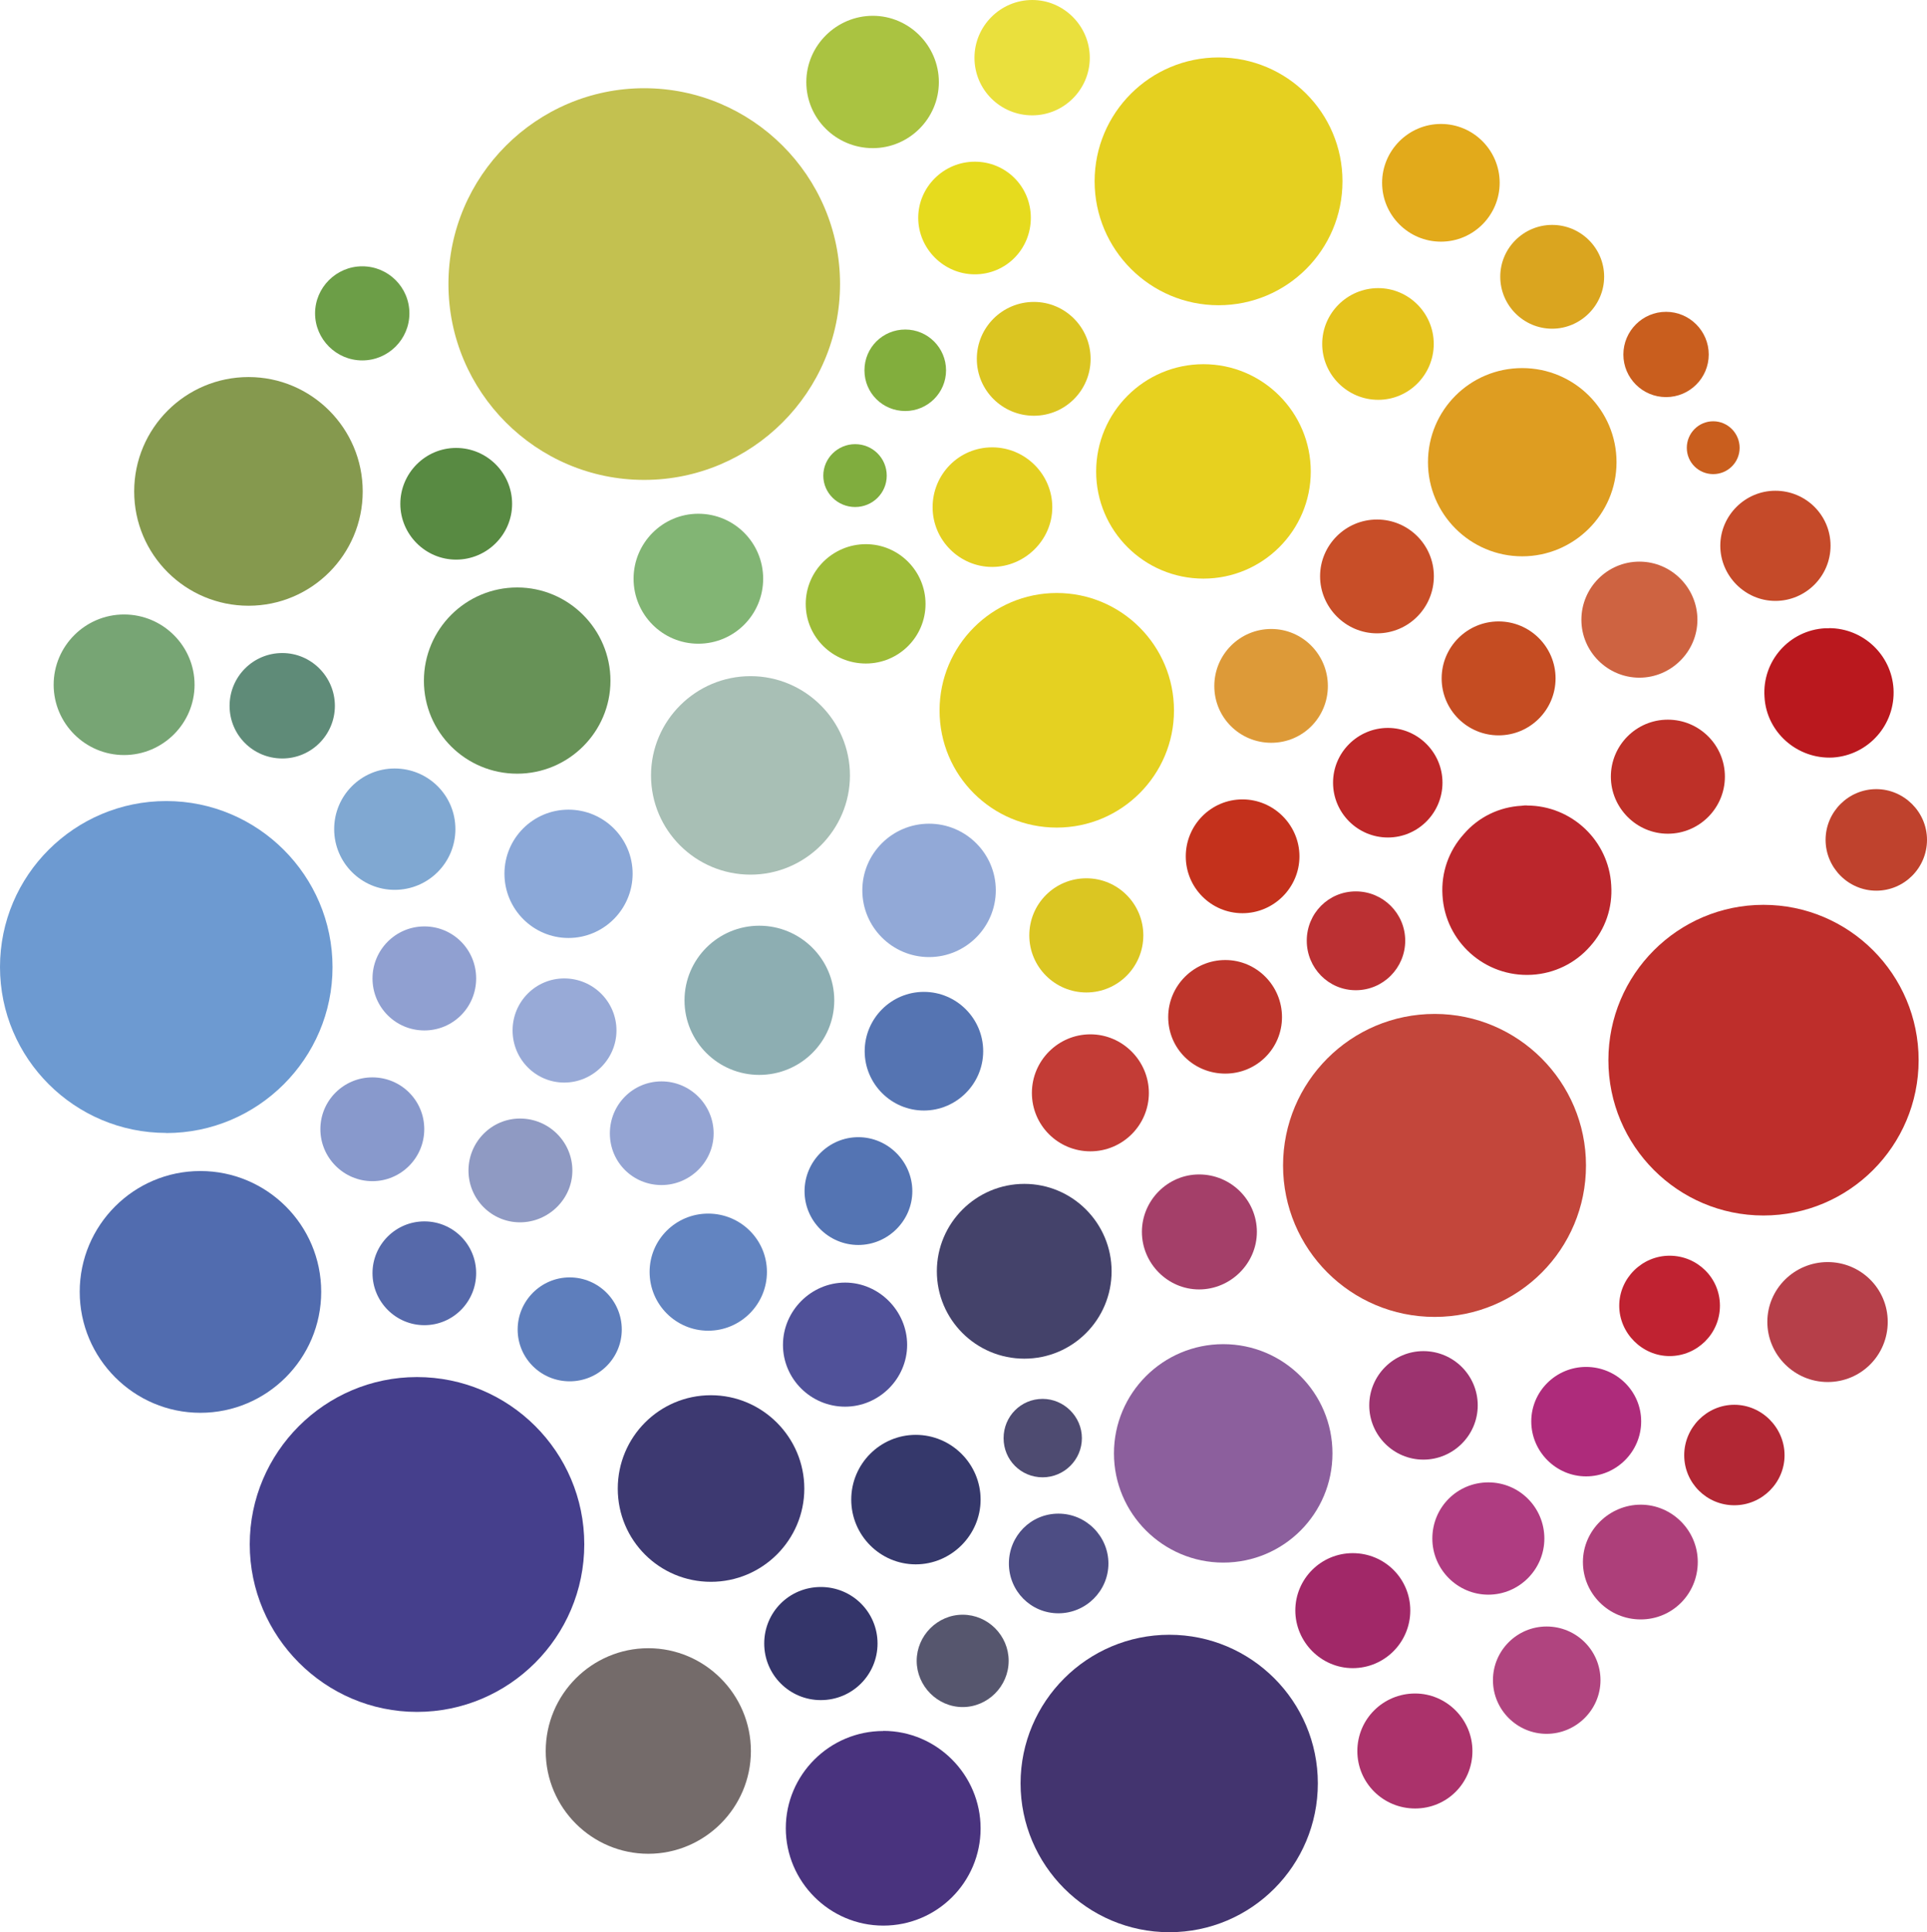 <svg xmlns="http://www.w3.org/2000/svg" id="Capa_2" data-name="Capa 2" viewBox="0 0 163.42 163.83"><defs><style>      .cls-1 {        fill: #6284c1;      }      .cls-2 {        fill: #c4311c;      }      .cls-3 {        fill: #5474b3;      }      .cls-4 {        fill: #34356a;      }      .cls-5 {        fill: #b22734;      }      .cls-6 {        fill: #35386b;      }      .cls-7 {        fill: #85994e;      }      .cls-8 {        fill: #dbc622;      }      .cls-9 {        fill: #98aad7;      }      .cls-10 {        fill: #453f8c;      }      .cls-11 {        fill: #be352b;      }      .cls-12 {        fill: #516caf;      }      .cls-13 {        fill: #c02231;      }      .cls-14 {        fill: #b0447f;      }      .cls-15 {        fill: #bf422d;      }      .cls-16 {        fill: #94a4d3;      }      .cls-17 {        fill: #be2728;      }      .cls-18 {        fill: #82ae3d;      }      .cls-19 {        fill: #ba181e;      }      .cls-20 {        fill: #de9d21;      }      .cls-21 {        fill: #bb262c;      }      .cls-22 {        fill: #4d4d84;      }      .cls-23 {        fill: #a43f69;      }      .cls-24 {        fill: #ae2b7b;      }      .cls-25 {        fill: #c84e28;      }      .cls-26 {        fill: #8ba8d8;      }      .cls-27 {        fill: #be2e2b;      }      .cls-28 {        fill: #80a8d2;      }      .cls-29 {        fill: #746b6a;      }      .cls-30 {        fill: #e5c31c;      }      .cls-31 {        fill: #e5d121;      }      .cls-32 {        fill: #4e4b71;      }      .cls-33 {        fill: #a8bfb5;      }      .cls-34 {        fill: #56566e;      }      .cls-35 {        fill: #e4d021;      }      .cls-36 {        fill: #ce6341;      }      .cls-37 {        fill: #80ad3e;      }      .cls-38 {        fill: #5574b2;      }      .cls-39 {        fill: #c3463b;      }      .cls-40 {        fill: #3d3971;      }      .cls-41 {        fill: #aac341;      }      .cls-42 {        fill: #8daeb2;      }      .cls-43 {        fill: #82b574;      }      .cls-44 {        fill: #be3028;      }      .cls-45 {        fill: #505199;      }      .cls-46 {        fill: #c54c22;      }      .cls-47 {        fill: #b63f49;      }      .cls-48 {        fill: #bb3033;      }      .cls-49 {        fill: #5f8b78;      }      .cls-50 {        fill: #8f9ac3;      }      .cls-51 {        fill: #e2aa1b;      }      .cls-52 {        fill: #eae03d;      }      .cls-53 {        fill: #ad3f7a;      }      .cls-54 {        fill: #6c9e47;      }      .cls-55 {        fill: #c95e1e;      }      .cls-56 {        fill: #90a0d1;      }      .cls-57 {        fill: #8c5f9d;      }      .cls-58 {        fill: #588a42;      }      .cls-59 {        fill: #92a9d7;      }      .cls-60 {        fill: #43346f;      }      .cls-61 {        fill: #9c336f;      }      .cls-62 {        fill: #c3c150;      }      .cls-63 {        fill: #dbc521;      }      .cls-64 {        fill: #679257;      }      .cls-65 {        fill: #e7d11f;      }      .cls-66 {        fill: #89c;      }      .cls-67 {        fill: #9ebc38;      }      .cls-68 {        fill: #af3c81;      }      .cls-69 {        fill: #a12868;      }      .cls-70 {        fill: #e5d020;      }      .cls-71 {        fill: #c33c36;      }      .cls-72 {        fill: #6d9ad1;      }      .cls-73 {        fill: #49337e;      }      .cls-74 {        fill: #ab326b;      }      .cls-75 {        fill: #5e7ebc;      }      .cls-76 {        fill: #daa51f;      }      .cls-77 {        fill: #77a574;      }      .cls-78 {        fill: #e6db1e;      }      .cls-79 {        fill: #c54a29;      }      .cls-80 {        fill: #dd9a38;      }      .cls-81 {        fill: #5669aa;      }      .cls-82 {        fill: #44426a;      }    </style></defs><g id="Capa_1-2" data-name="Capa 1"><g><path class="cls-4" d="M69.61,144.15c2.67,0,4.81-2.15,4.81-4.8s-2.14-4.79-4.81-4.79-4.8,2.13-4.8,4.79,2.15,4.8,4.8,4.8Z"></path><g><path class="cls-51" d="M122.2,20.49c2.75,0,4.98-2.24,4.98-4.99s-2.23-4.99-4.98-4.99-4.99,2.25-4.99,4.99,2.23,4.99,4.99,4.99Z"></path><path class="cls-76" d="M131.63,19.07c-2.41,0-4.4,1.96-4.4,4.39s1.98,4.41,4.4,4.41,4.41-1.99,4.41-4.41-1.98-4.39-4.41-4.39Z"></path><path class="cls-30" d="M116.88,24.43c-2.61,0-4.75,2.12-4.75,4.73s2.14,4.74,4.75,4.74,4.71-2.14,4.71-4.74-2.12-4.73-4.71-4.73Z"></path><path class="cls-20" d="M121.1,39.19c0,4.41,3.6,7.98,7.99,7.98s8-3.58,8-7.98-3.57-7.98-8-7.98-7.99,3.57-7.99,7.98Z"></path><path class="cls-55" d="M141.29,33.67c2,0,3.62-1.62,3.62-3.61s-1.62-3.62-3.62-3.62-3.62,1.63-3.62,3.62,1.62,3.61,3.62,3.61Z"></path><path class="cls-55" d="M145.29,35.72c-1.24,0-2.24,1.01-2.24,2.25s1,2.23,2.24,2.23,2.24-1,2.24-2.23-1-2.25-2.24-2.25Z"></path><path class="cls-25" d="M116.78,44.05c-2.68,0-4.83,2.18-4.83,4.81s2.16,4.84,4.83,4.84,4.82-2.17,4.82-4.84-2.17-4.81-4.82-4.81Z"></path><path class="cls-60" d="M99.17,138.61c-6.96,0-12.62,5.66-12.62,12.6s5.66,12.62,12.62,12.62,12.59-5.66,12.59-12.62-5.65-12.6-12.59-12.6Z"></path><path class="cls-22" d="M89.76,136.79c2.33,0,4.24-1.9,4.24-4.22s-1.9-4.23-4.24-4.23-4.2,1.89-4.2,4.23,1.87,4.22,4.2,4.22Z"></path><path class="cls-6" d="M77.66,121.66c-3.01,0-5.47,2.46-5.47,5.49s2.46,5.49,5.47,5.49,5.5-2.48,5.5-5.49-2.46-5.49-5.5-5.49Z"></path><path class="cls-45" d="M71.67,119.27c2.88,0,5.26-2.37,5.26-5.24s-2.38-5.28-5.26-5.28-5.27,2.39-5.27,5.28,2.37,5.24,5.27,5.24Z"></path><path class="cls-1" d="M60.06,112.83c2.74,0,4.98-2.23,4.98-4.98s-2.24-4.95-4.98-4.95-4.97,2.2-4.97,4.95,2.23,4.98,4.97,4.98Z"></path><path class="cls-75" d="M48.31,108.31c-2.43,0-4.41,1.99-4.41,4.42s1.97,4.39,4.41,4.39,4.42-1.96,4.42-4.39-1.97-4.42-4.42-4.42Z"></path><path class="cls-81" d="M35.99,103.56c-2.43,0-4.4,1.97-4.4,4.39s1.97,4.41,4.4,4.41,4.39-1.98,4.39-4.41-1.96-4.39-4.39-4.39Z"></path><path class="cls-3" d="M72.79,96.42c-2.51,0-4.56,2.06-4.56,4.58s2.05,4.56,4.56,4.56,4.58-2.06,4.58-4.56-2.06-4.58-4.58-4.58Z"></path><path class="cls-34" d="M81.64,144.74c2.13,0,3.9-1.77,3.9-3.92s-1.76-3.91-3.9-3.91-3.9,1.78-3.9,3.91,1.76,3.92,3.9,3.92Z"></path><path class="cls-32" d="M88.42,118.61c-1.84,0-3.31,1.48-3.31,3.33s1.47,3.32,3.31,3.32,3.33-1.5,3.33-3.32-1.51-3.33-3.33-3.33Z"></path><path class="cls-73" d="M74.91,146.77c-4.57,0-8.27,3.72-8.27,8.24s3.7,8.26,8.27,8.26,8.25-3.7,8.25-8.24-3.7-8.27-8.25-8.27Z"></path><path class="cls-29" d="M54.98,139.75c-4.78,0-8.7,3.9-8.7,8.72s3.92,8.71,8.7,8.71,8.7-3.91,8.7-8.71-3.91-8.72-8.7-8.72Z"></path><path class="cls-82" d="M94.27,107.79c0-4.08-3.32-7.41-7.4-7.41s-7.42,3.32-7.42,7.41,3.32,7.41,7.42,7.41,7.4-3.32,7.4-7.41Z"></path><path class="cls-40" d="M60.29,134.12c4.37,0,7.92-3.55,7.92-7.9s-3.55-7.92-7.92-7.92-7.9,3.54-7.9,7.92,3.53,7.9,7.9,7.9Z"></path><path class="cls-10" d="M35.36,145.15c7.81,0,14.19-6.36,14.19-14.21s-6.38-14.18-14.19-14.18-14.18,6.38-14.18,14.18,6.37,14.21,14.18,14.21Z"></path><path class="cls-12" d="M16.99,119.79c5.65,0,10.25-4.6,10.25-10.26s-4.6-10.24-10.25-10.24-10.23,4.6-10.23,10.24,4.59,10.26,10.23,10.26Z"></path><g><path class="cls-36" d="M143.95,52.55c0-2.7-2.2-4.93-4.92-4.93s-4.92,2.22-4.92,4.93,2.23,4.91,4.92,4.91,4.92-2.21,4.92-4.91Z"></path><path class="cls-44" d="M141.44,70.69c2.68,0,4.84-2.18,4.84-4.84s-2.16-4.83-4.84-4.83-4.83,2.18-4.83,4.83,2.17,4.84,4.83,4.84Z"></path><path class="cls-46" d="M127.09,52.69c-2.66,0-4.83,2.16-4.83,4.83s2.17,4.83,4.83,4.83,4.83-2.16,4.83-4.83-2.17-4.83-4.83-4.83Z"></path><path class="cls-39" d="M121.67,85.97c-7.12,0-12.86,5.77-12.86,12.85s5.74,12.84,12.86,12.84,12.83-5.75,12.83-12.84-5.77-12.85-12.83-12.85Z"></path><path class="cls-27" d="M149.55,76.72c-7.26,0-13.15,5.91-13.15,13.17s5.89,13.17,13.15,13.17,13.16-5.9,13.16-13.17-5.9-13.17-13.16-13.17Z"></path><path class="cls-47" d="M155,107.01c-2.82,0-5.12,2.27-5.12,5.07s2.3,5.1,5.12,5.1,5.09-2.27,5.09-5.1-2.3-5.07-5.09-5.07Z"></path><path class="cls-13" d="M141.59,114.98c2.34,0,4.27-1.9,4.27-4.27s-1.93-4.24-4.27-4.24-4.27,1.92-4.27,4.24,1.94,4.27,4.27,4.27Z"></path><path class="cls-5" d="M147.08,127.63c2.34,0,4.26-1.91,4.26-4.24s-1.92-4.28-4.26-4.28-4.25,1.94-4.25,4.28,1.9,4.24,4.25,4.24Z"></path><path class="cls-24" d="M134.51,125.18c2.56,0,4.67-2.09,4.67-4.66s-2.11-4.62-4.67-4.62-4.65,2.07-4.65,4.62,2.09,4.66,4.65,4.66Z"></path><path class="cls-61" d="M120.71,114.56c-2.53,0-4.59,2.07-4.59,4.6s2.06,4.6,4.59,4.6,4.61-2.06,4.61-4.6-2.06-4.6-4.61-4.6Z"></path><path class="cls-69" d="M114.72,141.44c2.7,0,4.88-2.19,4.88-4.89s-2.18-4.86-4.88-4.86-4.87,2.19-4.87,4.86,2.19,4.89,4.87,4.89Z"></path><path class="cls-74" d="M120.01,143.59c-2.72,0-4.9,2.18-4.9,4.88s2.19,4.87,4.9,4.87,4.86-2.17,4.86-4.87-2.21-4.88-4.86-4.88Z"></path><path class="cls-23" d="M101.69,99.58c-2.67,0-4.85,2.21-4.85,4.87s2.18,4.88,4.85,4.88,4.9-2.2,4.9-4.88-2.19-4.87-4.9-4.87Z"></path><path class="cls-53" d="M134.24,132.44c0,2.69,2.2,4.87,4.9,4.87s4.84-2.18,4.84-4.87-2.2-4.86-4.84-4.86-4.9,2.17-4.9,4.86Z"></path><path class="cls-14" d="M131.16,137.91c-2.51,0-4.55,2.04-4.55,4.55s2.05,4.55,4.55,4.55,4.57-2.04,4.57-4.55-2.04-4.55-4.57-4.55Z"></path><path class="cls-68" d="M121.47,130.45c0,2.62,2.14,4.76,4.75,4.76s4.75-2.14,4.75-4.76-2.11-4.76-4.75-4.76-4.75,2.12-4.75,4.76Z"></path><path class="cls-48" d="M114.98,75.58c-2.32,0-4.16,1.87-4.16,4.18s1.84,4.2,4.16,4.2,4.19-1.89,4.19-4.2-1.88-4.18-4.19-4.18Z"></path><path class="cls-11" d="M103.91,91.03c2.66,0,4.81-2.13,4.81-4.79s-2.15-4.84-4.81-4.84-4.84,2.17-4.84,4.84,2.16,4.79,4.84,4.79Z"></path><path class="cls-17" d="M122.33,66.36c0-2.56-2.09-4.64-4.63-4.64s-4.65,2.07-4.65,4.64,2.09,4.65,4.65,4.65,4.63-2.09,4.63-4.65Z"></path><path class="cls-15" d="M159.12,66.91c-2.37,0-4.3,1.94-4.3,4.3s1.93,4.31,4.3,4.31,4.3-1.93,4.3-4.31-1.97-4.3-4.3-4.3Z"></path><path class="cls-79" d="M150.56,41.61c-2.57,0-4.67,2.11-4.67,4.66s2.1,4.68,4.67,4.68,4.68-2.09,4.68-4.68-2.1-4.66-4.68-4.66Z"></path><path class="cls-19" d="M155.11,53.27c-.11,0-.22,0-.34,0-3.02.17-5.34,2.77-5.13,5.82.16,2.99,2.78,5.3,5.8,5.14,3.02-.2,5.31-2.79,5.14-5.82-.17-2.88-2.57-5.15-5.47-5.15Z"></path><path class="cls-21" d="M129.5,68.29c-.14,0-.29,0-.46.03-1.89.1-3.65.95-4.9,2.4-1.29,1.43-1.93,3.28-1.81,5.19.22,3.92,3.59,6.97,7.58,6.74,1.91-.11,3.68-.97,4.94-2.41,1.29-1.44,1.92-3.27,1.79-5.19-.21-3.78-3.37-6.75-7.14-6.75Z"></path><path class="cls-57" d="M103.74,132.49c5.12,0,9.26-4.14,9.26-9.26s-4.14-9.26-9.26-9.26-9.27,4.15-9.27,9.26,4.17,9.26,9.27,9.26Z"></path><path class="cls-71" d="M92.47,97.62c2.74,0,4.96-2.23,4.96-4.95s-2.23-4.97-4.96-4.97-4.96,2.23-4.96,4.97,2.22,4.95,4.96,4.95Z"></path><g><path class="cls-41" d="M74.02,12.56c3.07,0,5.6-2.51,5.6-5.6s-2.53-5.62-5.6-5.62-5.64,2.51-5.64,5.62,2.54,5.6,5.64,5.6Z"></path><path class="cls-52" d="M87.54,9.78c2.69,0,4.88-2.2,4.88-4.88s-2.19-4.9-4.88-4.9-4.9,2.2-4.9,4.9,2.19,4.88,4.9,4.88Z"></path><path class="cls-78" d="M82.67,13.71c-2.64,0-4.8,2.15-4.8,4.76s2.16,4.79,4.8,4.79,4.75-2.13,4.75-4.79-2.12-4.76-4.75-4.76Z"></path><path class="cls-70" d="M103.34,25.88c5.81,0,10.51-4.7,10.51-10.51s-4.71-10.5-10.51-10.5-10.51,4.7-10.51,10.5,4.72,10.51,10.51,10.51Z"></path><path class="cls-63" d="M87.68,25.6c-2.66,0-4.84,2.15-4.84,4.83s2.18,4.82,4.84,4.82,4.81-2.16,4.81-4.82-2.15-4.83-4.81-4.83Z"></path><path class="cls-65" d="M102.06,30.88c-5.02,0-9.1,4.08-9.1,9.1s4.08,9.08,9.1,9.08,9.1-4.08,9.1-9.08-4.06-9.1-9.1-9.1Z"></path><path class="cls-31" d="M99.56,60.24c0-5.5-4.46-9.96-9.94-9.96s-9.94,4.46-9.94,9.96,4.44,9.93,9.94,9.93,9.94-4.47,9.94-9.93Z"></path><path class="cls-80" d="M107.81,53.33c-2.67,0-4.83,2.17-4.83,4.84s2.16,4.81,4.83,4.81,4.8-2.15,4.8-4.81-2.14-4.84-4.8-4.84Z"></path><path class="cls-2" d="M105.37,67.78c-2.66,0-4.81,2.17-4.81,4.83s2.15,4.82,4.81,4.82,4.83-2.18,4.83-4.82-2.17-4.83-4.83-4.83Z"></path><path class="cls-50" d="M44.1,94.84c-2.41,0-4.37,1.98-4.37,4.41s1.96,4.39,4.37,4.39,4.44-1.97,4.44-4.39-1.98-4.41-4.44-4.41Z"></path><path class="cls-16" d="M56.1,91.69c-2.41,0-4.38,1.95-4.38,4.41s1.97,4.38,4.38,4.38,4.42-1.97,4.42-4.38-1.97-4.41-4.42-4.41Z"></path><path class="cls-9" d="M47.85,82.96c-2.42,0-4.38,1.97-4.38,4.41s1.96,4.42,4.38,4.42,4.43-1.99,4.43-4.42-1.98-4.41-4.43-4.41Z"></path><path class="cls-56" d="M31.59,82.96c0,2.45,1.97,4.41,4.4,4.41s4.39-1.96,4.39-4.41-1.96-4.41-4.39-4.41-4.4,1.98-4.4,4.41Z"></path><path class="cls-66" d="M31.58,100.15c2.42,0,4.4-1.97,4.4-4.41s-1.97-4.39-4.4-4.39-4.41,1.96-4.41,4.39,1.99,4.41,4.41,4.41Z"></path><path class="cls-38" d="M73.33,89.13c0,2.77,2.26,5.03,5.02,5.03s5.03-2.26,5.03-5.03-2.26-5.03-5.03-5.03-5.02,2.26-5.02,5.03Z"></path><path class="cls-59" d="M78.79,69.84c-3.12,0-5.66,2.53-5.66,5.65s2.54,5.66,5.66,5.66,5.66-2.55,5.66-5.66-2.54-5.65-5.66-5.65Z"></path><path class="cls-8" d="M92.13,84.15c2.68,0,4.83-2.18,4.83-4.84s-2.15-4.84-4.83-4.84-4.84,2.16-4.84,4.84,2.18,4.84,4.84,4.84Z"></path><path class="cls-42" d="M64.39,78.49c-3.5,0-6.34,2.84-6.34,6.33s2.84,6.32,6.34,6.32,6.36-2.82,6.36-6.32-2.87-6.33-6.36-6.33Z"></path><path class="cls-26" d="M48.21,68.65c-3,0-5.43,2.43-5.43,5.43s2.43,5.45,5.43,5.45,5.44-2.45,5.44-5.45-2.44-5.43-5.44-5.43Z"></path><path class="cls-18" d="M76.77,27.94c-1.9,0-3.46,1.52-3.46,3.46s1.56,3.45,3.46,3.45,3.46-1.54,3.46-3.45-1.55-3.46-3.46-3.46Z"></path><g><path class="cls-62" d="M54.63,40.69c9.13,0,16.61-7.44,16.61-16.61s-7.48-16.6-16.61-16.6-16.6,7.46-16.6,16.6,7.44,16.61,16.6,16.61Z"></path><path class="cls-33" d="M63.65,74.16c4.63,0,8.43-3.78,8.43-8.41s-3.79-8.42-8.43-8.42-8.44,3.77-8.44,8.42,3.79,8.41,8.44,8.41Z"></path><path class="cls-28" d="M33.47,75.45c2.84,0,5.15-2.29,5.15-5.15s-2.31-5.14-5.15-5.14-5.13,2.3-5.13,5.14,2.3,5.15,5.13,5.15Z"></path><path class="cls-67" d="M73.43,56.26c2.79,0,5.06-2.26,5.06-5.05s-2.27-5.07-5.06-5.07-5.1,2.26-5.1,5.07,2.29,5.05,5.1,5.05Z"></path><path class="cls-35" d="M79.09,43.01c0,2.78,2.28,5.06,5.05,5.06s5.1-2.28,5.1-5.06-2.28-5.08-5.1-5.08-5.05,2.29-5.05,5.08Z"></path><path class="cls-37" d="M72.52,37.66c-1.48,0-2.7,1.2-2.7,2.67s1.22,2.66,2.7,2.66,2.68-1.18,2.68-2.66-1.19-2.67-2.68-2.67Z"></path><path class="cls-43" d="M59.22,43.56c-3.03,0-5.49,2.48-5.49,5.51s2.45,5.51,5.49,5.51,5.5-2.46,5.5-5.51-2.46-5.51-5.5-5.51Z"></path><path class="cls-64" d="M43.86,65.6c4.35,0,7.91-3.53,7.91-7.88s-3.55-7.91-7.91-7.91-7.91,3.54-7.91,7.91,3.55,7.88,7.91,7.88Z"></path><path class="cls-49" d="M23.94,64.31c2.47,0,4.46-2.01,4.46-4.46s-1.99-4.48-4.46-4.48-4.47,2-4.47,4.48,2,4.46,4.47,4.46Z"></path><path class="cls-77" d="M10.52,52.1c-3.29,0-5.97,2.68-5.97,5.96s2.68,5.96,5.97,5.96,5.98-2.68,5.98-5.96-2.68-5.96-5.98-5.96Z"></path><path class="cls-72" d="M14.1,96.07c7.76,0,14.1-6.32,14.1-14.07s-6.33-14.08-14.1-14.08S0,74.22,0,81.99s6.34,14.07,14.1,14.07Z"></path><path class="cls-58" d="M38.68,47.45c2.61,0,4.75-2.12,4.75-4.73s-2.13-4.74-4.75-4.74-4.73,2.15-4.73,4.74,2.12,4.73,4.73,4.73Z"></path><path class="cls-7" d="M21.08,31.97c-5.34,0-9.7,4.33-9.7,9.7s4.36,9.69,9.7,9.69,9.68-4.34,9.68-9.69-4.34-9.7-9.68-9.7Z"></path><path class="cls-54" d="M30.72,22.58c-2.2,0-4,1.8-4,3.99s1.8,3.99,4,3.99,4-1.78,4-3.99-1.79-3.99-4-3.99Z"></path></g></g></g></g></g></g></svg>